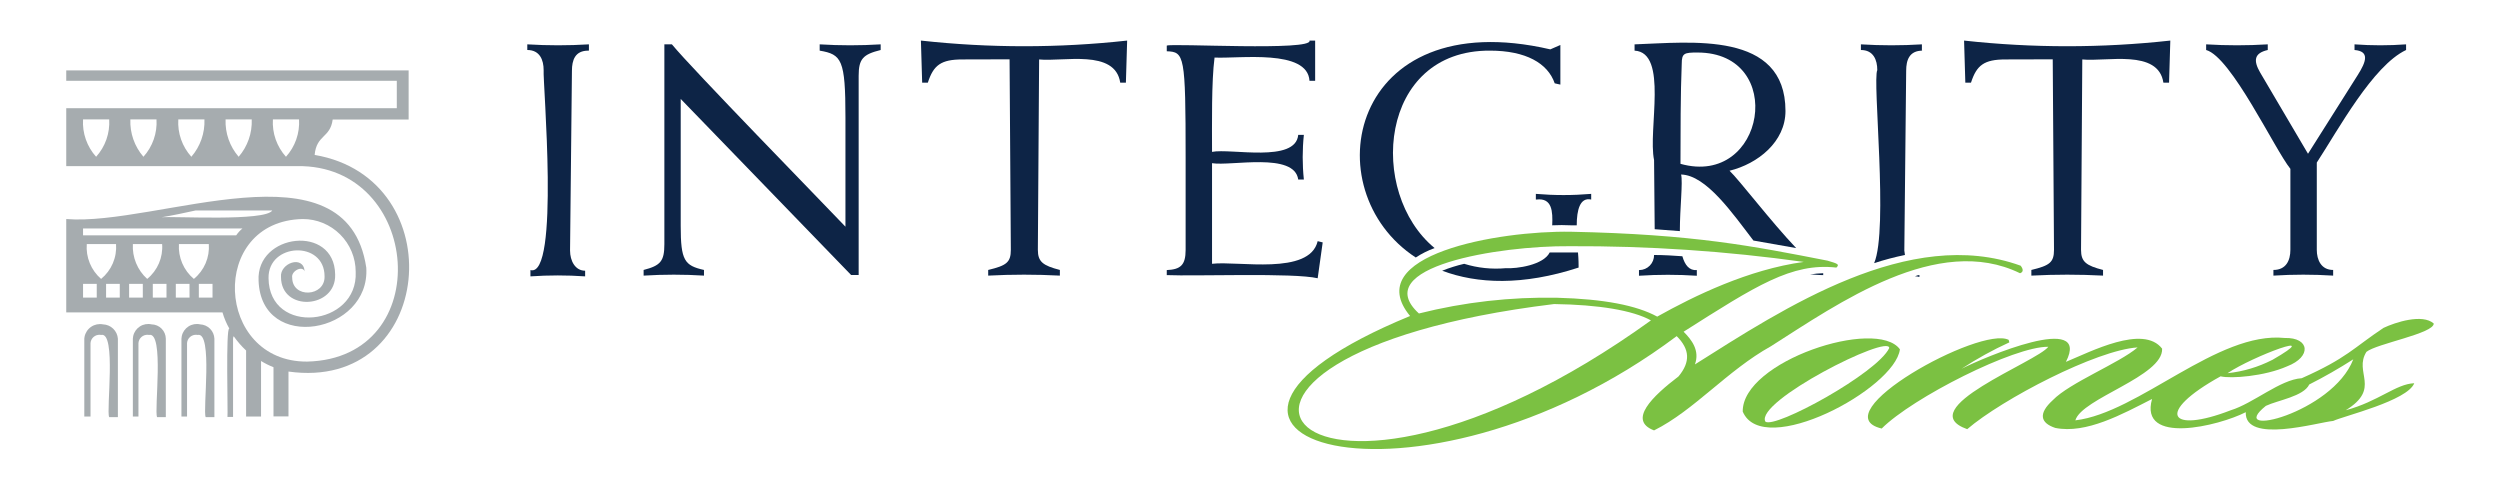 <?xml version="1.0" encoding="UTF-8"?>
<svg xmlns="http://www.w3.org/2000/svg" width="300" height="59" viewBox="0 0 300 59" fill="none">
  <path d="M70.593 6.076C69.009 6.076 68.632 7.208 68.632 8.491L68.406 30.071C68.406 31.278 69.009 32.486 70.216 32.486V33.165C68.031 33.013 65.838 33.013 63.652 33.165V32.41C67.198 33.391 65.117 9.771 65.237 8.413C65.237 7.207 64.784 5.999 63.275 5.999V5.322C65.737 5.473 68.207 5.473 70.67 5.322V6.076H70.593Z" fill="#0D2446"></path>
  <path d="M79.724 5.322H80.629C82.968 8.189 98.588 24.189 101.454 27.203V14.075C101.454 7.133 101.002 6.529 98.361 6.076V5.322C100.798 5.473 103.243 5.473 105.68 5.322V6.001C103.567 6.526 103.039 7.058 103.039 9.094V32.998H102.133L81.685 11.872V27.113C81.685 31.263 82.138 31.867 84.478 32.394V33.074C82.065 32.923 79.646 32.923 77.234 33.074V32.394C79.271 31.869 79.724 31.338 79.724 29.301V5.322Z" fill="#0D2446"></path>
  <path d="M115.489 7.133C112.924 7.133 112.018 7.812 111.339 9.924H110.66L110.509 4.869C118.734 5.774 127.033 5.774 135.258 4.869L135.107 9.924H134.428C133.824 5.85 127.561 7.434 124.694 7.133L124.543 29.98C124.543 31.414 125.147 31.867 127.185 32.394V33.074C124.319 32.923 121.448 32.923 118.583 33.074V32.394C120.774 31.869 121.3 31.489 121.3 29.98L121.149 7.118L115.489 7.133Z" fill="#0D2446"></path>
  <path d="M157.818 9.698H157.139C156.913 5.85 148.689 7.058 145.746 6.907C145.368 9.774 145.444 14.905 145.444 18.225C147.707 17.772 155.479 19.582 155.786 16.187H156.464C156.276 17.968 156.276 19.764 156.464 21.544H155.786C155.333 18.225 147.712 19.96 145.444 19.582V31.655C148.537 31.278 157.139 33.089 158.121 28.939L158.724 29.089L158.121 33.391C155.253 32.712 143.407 33.165 140.012 33.013V32.41C141.671 32.335 142.275 31.806 142.275 29.996V18.904C142.275 6.604 142.124 6.228 140.012 6.152V5.473C140.615 5.171 157.592 6.152 157.139 4.869H157.818V9.698Z" fill="#0D2446"></path>
  <path d="M218.785 32.787C218.254 32.8 217.725 32.85 217.201 32.938C217.727 32.938 218.253 33.013 218.785 33.013V32.787Z" fill="#0D2446"></path>
  <path d="M196.677 32.41V33.089C198.989 32.938 201.308 32.938 203.619 33.089V32.41C202.714 32.486 202.185 31.806 201.884 30.75C200.827 30.674 199.693 30.599 198.488 30.599C198.494 31.073 198.311 31.53 197.98 31.87C197.649 32.21 197.197 32.404 196.723 32.41H196.677Z" fill="#0D2446"></path>
  <path d="M198.488 19.206L198.563 27.505L201.582 27.732C201.582 25.015 201.959 21.846 201.732 20.941C204.751 21.016 207.92 25.619 210.409 28.864L215.54 29.769C212.522 26.6 208.674 21.545 207.542 20.489C210.937 19.659 214.257 17.017 214.257 13.321C214.257 3.662 202.864 5.096 196.148 5.323V6.076C200.223 6.303 197.733 15.583 198.488 19.206ZM201.808 7.661C201.808 6.379 202.11 6.303 203.695 6.303C214.484 6.303 211.845 22.525 201.657 19.659C201.661 16.187 201.661 11.117 201.808 7.661Z" fill="#0D2446"></path>
  <path d="M225.274 8.413C224.671 9.621 226.633 27.503 224.898 31.578C226.11 31.181 227.344 30.853 228.594 30.597C228.594 30.446 228.519 30.22 228.519 30.071L228.741 8.491C228.741 7.208 229.119 6.076 230.704 6.076H230.628V5.322C228.191 5.473 225.746 5.473 223.309 5.322V6.001C224.821 6.001 225.274 7.208 225.274 8.413Z" fill="#0D2446"></path>
  <path d="M229.802 33.165C229.98 33.153 230.16 33.178 230.328 33.24V32.998C230.143 33.018 229.964 33.075 229.802 33.165Z" fill="#0D2446"></path>
  <path d="M240.667 7.133C238.101 7.133 237.196 7.812 236.517 9.924H235.84L235.689 4.869C243.914 5.774 252.213 5.774 260.438 4.869L260.287 9.924H259.608C259.004 5.85 252.742 7.434 249.875 7.133L249.724 29.98C249.724 31.414 250.327 31.867 252.365 32.394V33.074C249.499 32.923 246.628 32.923 243.763 33.074V32.394C245.954 31.869 246.48 31.489 246.48 29.98L246.328 7.118L240.667 7.133Z" fill="#0D2446"></path>
  <path d="M274.847 20.261C272.961 17.922 267.755 6.831 264.737 6.001V5.322C267.199 5.473 269.669 5.473 272.131 5.322V6.001C270.471 6.378 270.396 7.284 271.226 8.717L276.96 18.451L282.92 9.019C283.977 7.359 284.354 6.152 282.543 6.001V5.322C284.603 5.473 286.671 5.473 288.73 5.322V6.001C284.731 7.888 280.58 15.583 278.015 19.507V29.98C278.015 31.188 278.541 32.394 279.978 32.394V33.074C277.591 32.923 275.197 32.923 272.81 33.074V32.394C274.319 32.394 274.846 31.263 274.846 29.98L274.847 20.261Z" fill="#0D2446"></path>
  <path d="M189.434 32.108C189.434 31.806 189.434 31.127 189.358 30.297H185.963C185.209 31.806 182.04 32.259 180.681 32.183C179.003 32.333 177.311 32.155 175.701 31.657C174.801 31.867 173.918 32.144 173.06 32.487C177.286 34.07 182.718 34.296 189.434 32.108Z" fill="#0D2446"></path>
  <path d="M184.379 23.944C186.265 23.717 186.34 25.378 186.265 27.038C187.019 27 187.774 27 188.529 27.038H189.208C189.208 25.227 189.585 23.642 190.943 23.944V23.265C188.734 23.454 186.512 23.454 184.302 23.265V23.944H184.379Z" fill="#0D2446"></path>
  <path d="M169.891 30.901C170.597 30.435 171.357 30.055 172.155 29.769C164.081 23.129 165.44 6.001 178.795 6.076C183.096 6.076 185.736 7.585 186.566 10L187.245 10.152V5.398L186.039 5.924C161.893 0.342 157.517 22.828 169.891 30.901Z" fill="#0D2446"></path>
  <path d="M227.99 41.918C225.199 38.069 209.052 43.35 209.127 49.387C211.542 55.121 227.387 46.67 227.99 41.918ZM226.708 41.766C225.274 44.784 212.975 51.5 211.843 50.594C210.56 48.179 226.708 40.031 226.708 41.766Z" fill="#7BC142"></path>
  <path d="M283.978 42.219C285.184 41.238 292.051 40.028 292.051 38.824C290.693 37.616 287.448 38.672 286.014 39.35C282.393 41.764 281.639 42.972 276.206 45.386C273.64 45.537 270.396 48.405 267.679 49.235C260.285 52.102 258.55 49.536 266.472 45.16C267.679 45.462 271.754 45.16 274.47 43.953C277.413 42.821 277.187 40.482 274.168 40.557C266.095 39.727 256.663 49.536 249.042 50.442C249.797 47.801 259.606 45.16 259.455 41.84C257.191 38.898 250.853 42.217 247.91 43.424C251.004 37.388 238.026 42.898 235.385 44.254C237.213 43.052 239.13 41.993 241.12 41.086L241.044 40.784C237.649 39.05 218.487 49.692 225.803 51.425C229.499 47.727 241.724 41.54 245.798 41.615C244.44 43.426 229.273 49.086 236.065 51.5C240.29 47.878 251.608 41.993 256.512 41.691C254.321 43.578 248.361 45.917 246.326 48.029C244.59 49.613 244.817 50.746 246.628 51.349C250.325 52.103 254.701 49.689 258.247 47.878C256.663 53.462 266.246 51.121 269.491 49.463C269.339 53.311 278.167 50.67 279.979 50.514C281.261 49.911 288.882 48.1 289.712 45.988C287.521 46.063 285.411 48.179 281.488 49.23C285.788 46.589 282.393 44.703 283.978 42.213V42.219ZM282.393 43.118C279.903 49.604 266.925 52.701 271.905 48.702C273.338 48.023 276.432 47.571 277.111 46.137C278.922 45.221 280.685 44.214 282.393 43.118ZM272.66 43.194C270.987 44.048 269.171 44.588 267.303 44.784C270.322 42.748 279.222 39.427 272.661 43.2" fill="#7BC142"></path>
  <path d="M212.523 41.542C220.596 36.411 232.518 27.957 242.403 32.789C242.855 32.638 242.779 32.263 242.478 31.884C229.122 27.055 214.032 37.014 203.39 43.73C203.994 42.07 203.014 40.787 202.033 39.806C210.709 34.298 215.011 31.506 220.368 32.11C220.745 31.733 220.594 31.657 219.312 31.28C210.408 29.544 203.315 28.111 188.527 27.809C179.774 27.659 163.174 30.601 169.21 37.92C133.672 52.556 169.814 63.876 201.203 40.335C202.787 41.919 202.863 43.428 201.429 45.164C198.26 47.578 195.317 50.445 198.486 51.649C203.317 49.236 207.24 44.483 212.523 41.542ZM186.493 36.486C191.851 36.562 195.925 37.241 198.114 38.448C155.783 68.932 134.431 42.825 186.493 36.486ZM186.871 35.732C181.279 35.62 175.696 36.255 170.271 37.618C164.159 32.034 179.854 29.467 188.38 29.544C197.77 29.501 207.15 30.131 216.449 31.43C209.811 32.339 203.317 35.503 198.866 37.994C196.376 36.636 192.452 35.881 186.869 35.73" fill="#7BC142"></path>
  <path d="M24.013 38.923C23.536 38.817 23.036 38.906 22.623 39.169C22.211 39.432 21.92 39.847 21.814 40.325C21.791 40.428 21.777 40.534 21.773 40.64V49.98H22.445V41.164C22.465 40.882 22.596 40.62 22.81 40.434C23.024 40.249 23.302 40.156 23.584 40.176C23.627 40.179 23.669 40.185 23.711 40.193C25.579 39.745 24.309 49.307 24.682 50.054H25.728V40.641C25.709 40.192 25.523 39.766 25.206 39.448C24.888 39.13 24.463 38.942 24.013 38.923Z" fill="#A6ACAF"></path>
  <path d="M18.183 38.923C17.705 38.817 17.205 38.906 16.793 39.169C16.381 39.432 16.09 39.848 15.984 40.325C15.961 40.428 15.947 40.534 15.942 40.64V49.98H16.614V41.164C16.635 40.882 16.766 40.62 16.98 40.435C17.193 40.249 17.471 40.157 17.753 40.176C17.796 40.179 17.838 40.185 17.88 40.193C19.748 39.745 18.478 49.307 18.851 50.054H19.898V40.641C19.892 40.188 19.709 39.754 19.388 39.433C19.067 39.112 18.633 38.929 18.179 38.923" fill="#A6ACAF"></path>
  <path d="M12.357 38.923C11.865 38.829 11.355 38.934 10.94 39.215C10.525 39.496 10.239 39.931 10.144 40.423C10.131 40.495 10.122 40.568 10.116 40.642V49.98H10.863V41.164C10.884 40.882 11.015 40.62 11.229 40.435C11.442 40.25 11.72 40.157 12.002 40.176C12.045 40.179 12.087 40.185 12.129 40.193C13.997 39.745 12.727 49.307 13.101 50.054H14.146V40.642C14.112 40.185 13.91 39.758 13.58 39.44C13.25 39.123 12.815 38.939 12.357 38.923Z" fill="#A6ACAF"></path>
  <path d="M37.755 18.605C37.979 16.139 39.623 16.589 39.922 14.346H49.036V8.444H7.949V9.699H47.616V12.987H7.949V19.934H35.663C50.604 19.71 52.472 43.017 36.859 43.391C25.803 43.465 24.981 26.508 36.333 26.284C37.166 26.282 37.991 26.445 38.761 26.763C39.531 27.081 40.23 27.547 40.82 28.136C41.41 28.724 41.877 29.422 42.197 30.192C42.517 30.961 42.682 31.785 42.683 32.618V32.633C42.981 39.206 32.299 40.328 32.224 33.381C32.15 29.122 38.947 28.823 38.947 33.156C39.023 35.622 35.063 35.846 35.063 33.305C34.914 32.559 36.259 31.815 36.557 32.559C36.407 30.543 33.569 31.587 33.719 33.231C33.719 37.489 40.367 37.041 40.218 32.932C40.143 26.885 30.73 28.002 31.029 33.679C31.328 42.419 44.476 40.029 43.953 32.111C41.64 16.647 18.855 27.18 7.949 26.284V37.489H26.699C26.895 38.167 27.17 38.818 27.519 39.431C27.071 39.282 27.37 49.74 27.295 50.036H27.967V40.716C27.956 40.587 27.982 40.457 28.042 40.343C28.477 40.967 28.976 41.542 29.532 42.06V49.98H31.325V43.319C31.8 43.612 32.3 43.863 32.82 44.067V49.968H34.618V44.586C52.173 47.051 54.414 21.428 37.755 18.59V18.605ZM11.534 18.813C10.988 18.208 10.568 17.5 10.299 16.73C10.029 15.96 9.916 15.145 9.966 14.331H13.103C13.153 15.145 13.039 15.96 12.77 16.73C12.501 17.5 12.081 18.208 11.534 18.813ZM17.212 18.813C16.139 17.572 15.578 15.97 15.643 14.331H18.78C18.83 15.145 18.717 15.96 18.447 16.73C18.178 17.5 17.758 18.208 17.212 18.813ZM22.964 18.813C22.418 18.208 21.997 17.5 21.728 16.73C21.459 15.961 21.346 15.145 21.396 14.331H24.533C24.597 15.97 24.035 17.573 22.962 18.813H22.964ZM28.639 18.813C27.566 17.573 27.005 15.97 27.07 14.331H30.208C30.273 15.97 29.712 17.572 28.639 18.813ZM34.316 18.813C33.77 18.208 33.35 17.5 33.08 16.73C32.811 15.961 32.698 15.145 32.748 14.331H35.885C35.935 15.145 35.821 15.96 35.552 16.73C35.283 17.5 34.863 18.208 34.316 18.813ZM23.488 25.253H32.675C31.854 26.597 20.723 25.925 19.378 26.074C20.723 25.851 22.142 25.548 23.487 25.253H23.488ZM11.609 35.711H9.966V34.068H11.609V35.711ZM10.414 29.287H13.925C13.984 30.077 13.852 30.87 13.54 31.598C13.228 32.326 12.745 32.968 12.132 33.47C11.537 32.957 11.072 32.31 10.774 31.584C10.475 30.857 10.352 30.07 10.414 29.287ZM14.373 35.711H12.73V34.068H14.373V35.711ZM17.137 35.711H15.494V34.068H17.137V35.711ZM15.942 29.287H19.456C19.516 30.077 19.384 30.87 19.072 31.598C18.76 32.326 18.277 32.968 17.664 33.47C17.082 32.946 16.626 32.298 16.329 31.574C16.031 30.85 15.9 30.068 15.945 29.287H15.942ZM19.905 35.711H18.336V34.068H19.979V35.711H19.905ZM22.744 35.711H21.097V34.068H22.74L22.744 35.711ZM21.472 29.287H25.057C25.116 30.077 24.984 30.87 24.672 31.598C24.36 32.326 23.877 32.968 23.264 33.47C22.658 32.962 22.18 32.319 21.869 31.593C21.557 30.866 21.421 30.076 21.472 29.287ZM25.503 35.711H23.86V34.068H25.503V35.711ZM9.965 28.241V27.419H29.09C28.803 27.656 28.552 27.933 28.343 28.241H9.965Z" fill="#A6ACAF"></path>
</svg>
